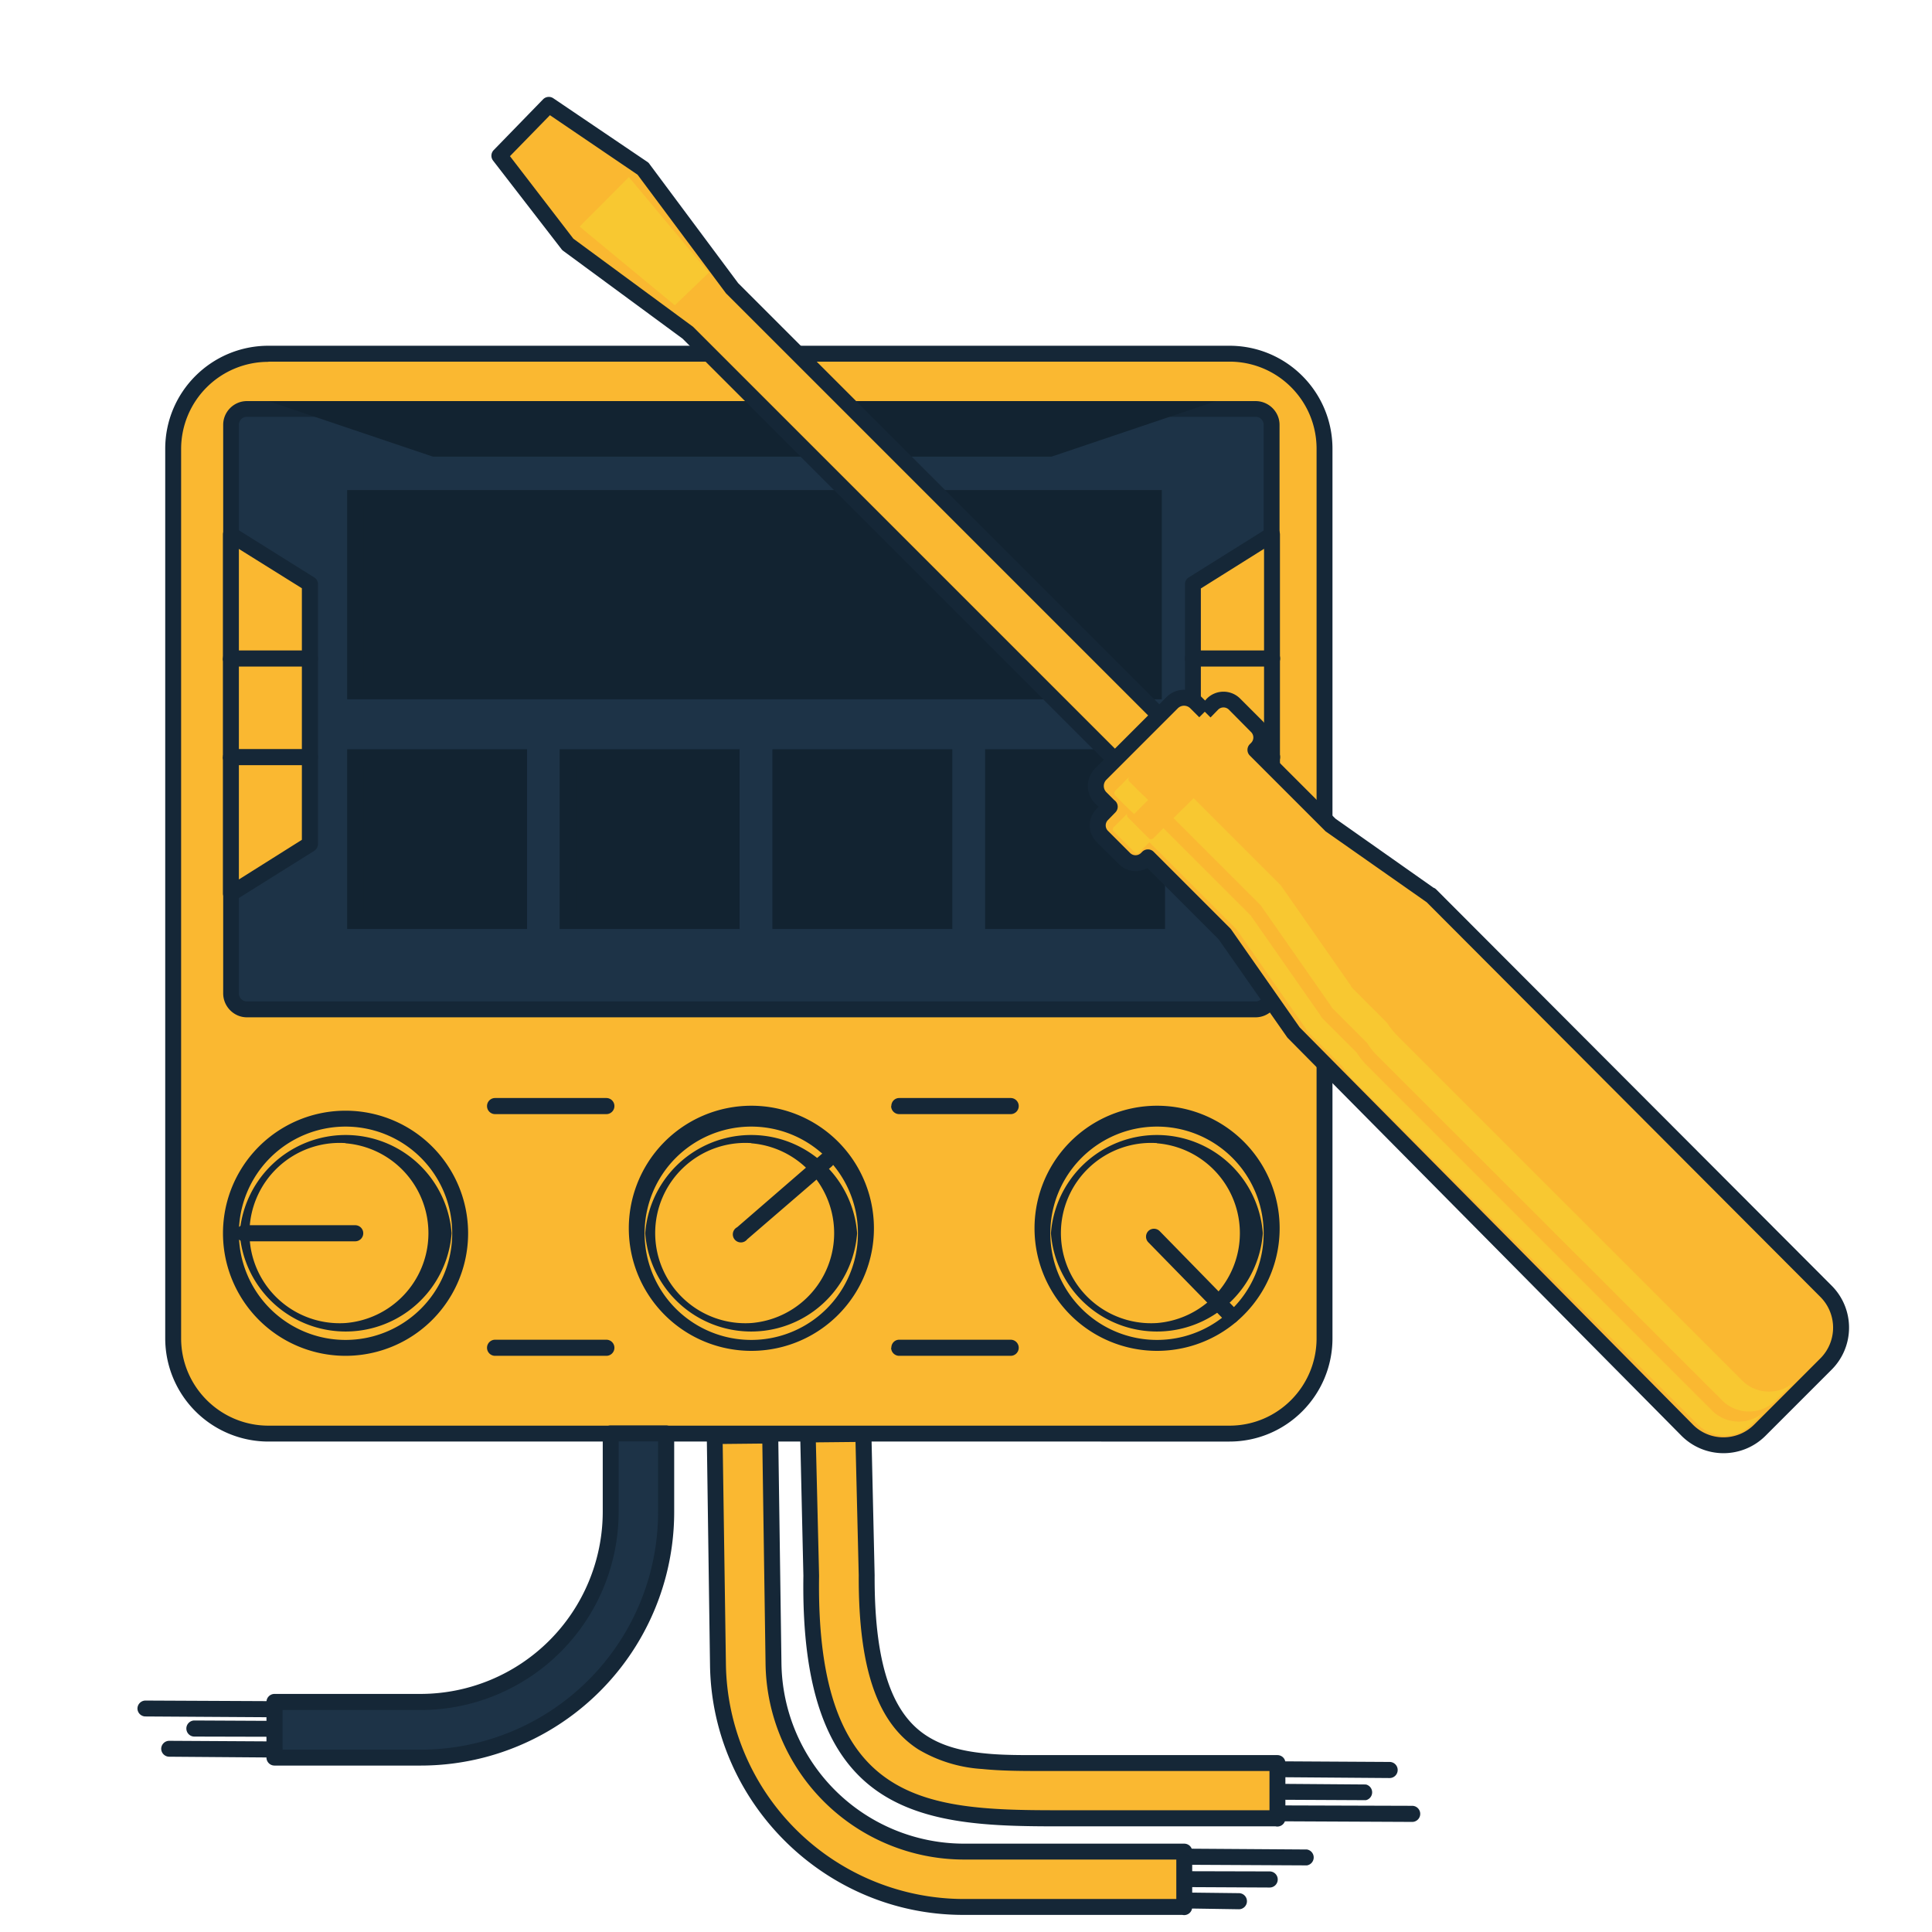<svg xmlns="http://www.w3.org/2000/svg" width="96" height="96" fill="none"><path fill="#FAB831" d="M61.09 17.58H13.34a4.73 4.73 0 0 0-4.73 4.73v44.2a4.73 4.73 0 0 0 4.73 4.73h47.75a4.73 4.73 0 0 0 4.73-4.73v-44.2a4.73 4.73 0 0 0-4.73-4.73Z"/><path fill="#152737" fill-rule="evenodd" d="M13.34 17.98A4.33 4.33 0 0 0 9 22.3v44.2c0 2.4 1.95 4.34 4.34 4.34h47.75c2.4 0 4.33-1.95 4.33-4.34v-44.2c0-2.4-1.94-4.33-4.33-4.33H13.34ZM8.21 22.3c0-2.83 2.3-5.12 5.13-5.12h47.75c2.83 0 5.12 2.29 5.12 5.12v44.2c0 2.83-2.29 5.13-5.12 5.13H13.34a5.13 5.13 0 0 1-5.13-5.13v-44.2Z" clip-rule="evenodd"/><path fill="#1D3347" d="M63.18 49.36V21.11a.79.79 0 0 0-.79-.79H12.27a.79.79 0 0 0-.79.79v28.25c0 .44.35.79.79.79h50.12c.44 0 .79-.35.79-.79Z"/><path fill="#152737" fill-rule="evenodd" d="M62.79 21.11a.4.4 0 0 0-.4-.4H12.27a.4.4 0 0 0-.4.4v28.25c0 .22.18.4.4.4h50.12a.4.4 0 0 0 .4-.4V21.11Zm-.4-1.18c.65 0 1.19.53 1.19 1.18v28.25c0 .65-.54 1.19-1.19 1.19H12.27c-.65 0-1.18-.54-1.18-1.19V21.11c0-.65.53-1.18 1.18-1.18h50.12Z" clip-rule="evenodd"/><path fill="#FAB831" d="m15.4 41.95-3.93 2.46V26.56l3.93 2.46v12.93Z"/><path fill="#152737" fill-rule="evenodd" d="M11.28 26.21a.4.4 0 0 1 .4.02l3.93 2.46c.12.07.19.2.19.33v12.93a.4.4 0 0 1-.19.33l-3.93 2.46a.4.4 0 0 1-.6-.33V26.56a.4.4 0 0 1 .2-.35Zm.59 1.06V43.7L15 41.73v-12.5l-3.14-1.96Z" clip-rule="evenodd"/><path fill="#152737" fill-rule="evenodd" d="M11.08 32.72c0-.22.17-.4.39-.4h3.93a.4.4 0 0 1 0 .8h-3.93a.4.4 0 0 1-.4-.4ZM11.08 37.62c0-.22.17-.4.39-.4h3.93a.4.4 0 0 1 0 .8h-3.93a.4.4 0 0 1-.4-.4Z" clip-rule="evenodd"/><path fill="#FAB831" d="m59.28 41.95 3.93 2.46V26.56l-3.93 2.46v12.93Z"/><path fill="#152737" fill-rule="evenodd" d="M63.4 26.21c.13.07.2.2.2.35v17.85a.4.4 0 0 1-.6.33l-3.93-2.46a.4.4 0 0 1-.19-.33V29.02a.4.4 0 0 1 .19-.33L63 26.23a.4.4 0 0 1 .4-.02Zm-3.73 3.03v12.5l3.14 1.96V27.27l-3.14 1.97Z" clip-rule="evenodd"/><path fill="#152737" fill-rule="evenodd" d="M58.88 32.72c0-.22.18-.4.4-.4h3.93a.4.4 0 0 1 0 .8h-3.93a.4.4 0 0 1-.4-.4ZM58.88 37.62c0-.22.18-.4.4-.4h3.93a.4.4 0 0 1 0 .8h-3.93a.4.4 0 0 1-.4-.4ZM17.17 55.98a5.3 5.3 0 1 0 0 10.6 5.3 5.3 0 0 0 0-10.6Zm-6.09 5.3a6.09 6.09 0 1 1 12.18 0 6.09 6.09 0 0 1-12.18 0Z" clip-rule="evenodd"/><path fill="#152737" fill-rule="evenodd" d="M17.17 56.8a4.48 4.48 0 1 0 .01 8.94 4.48 4.48 0 0 0-.01-8.93Zm-5.26 4.48a5.28 5.28 0 0 1 10.53 0 5.28 5.28 0 0 1-10.53 0ZM37.33 55.98a5.3 5.3 0 1 0 0 10.6 5.3 5.3 0 0 0 0-10.6Zm-6.08 5.3a6.09 6.09 0 1 1 12.17 0 6.09 6.09 0 0 1-12.17 0Z" clip-rule="evenodd"/><path fill="#152737" fill-rule="evenodd" d="M37.33 56.8a4.48 4.48 0 1 0 .01 8.94 4.48 4.48 0 0 0-.01-8.93Zm-5.27 4.48a5.28 5.28 0 0 1 10.53 0 5.28 5.28 0 0 1-10.53 0ZM57.49 55.98a5.3 5.3 0 1 0 0 10.6 5.3 5.3 0 0 0 0-10.6Zm-6.08 5.3a6.09 6.09 0 1 1 12.17 0 6.09 6.09 0 0 1-12.17 0Z" clip-rule="evenodd"/><path fill="#152737" fill-rule="evenodd" d="M57.49 56.8a4.48 4.48 0 1 0 .01 8.94 4.48 4.48 0 0 0-.01-8.93Zm-5.27 4.48a5.28 5.28 0 0 1 10.53 0 5.28 5.28 0 0 1-10.53 0ZM24.2 54.96c0-.22.18-.4.4-.4h5.53a.4.4 0 0 1 0 .8H24.6a.4.4 0 0 1-.4-.4ZM11.72 61.28c0-.22.18-.4.4-.4h5.53a.4.4 0 1 1 0 .8h-5.53a.4.4 0 0 1-.4-.4ZM41.37 57.4a.4.4 0 0 1-.04.56l-4.2 3.62a.4.4 0 1 1-.5-.6l4.18-3.62a.4.4 0 0 1 .56.04Z" clip-rule="evenodd"/><path fill="#152737" fill-rule="evenodd" d="M57.06 61.17a.4.4 0 0 1 .56 0l3.87 3.96a.4.4 0 0 1-.56.56l-3.87-3.96a.4.4 0 0 1 0-.56ZM24.2 66.97c0-.22.18-.4.4-.4h5.53a.4.4 0 0 1 0 .8H24.6a.4.4 0 0 1-.4-.4ZM44.29 54.96c0-.22.17-.4.39-.4h5.54a.4.4 0 0 1 0 .8h-5.54a.4.4 0 0 1-.4-.4ZM44.29 66.97c0-.22.17-.4.39-.4h5.54a.4.4 0 0 1 0 .8h-5.54a.4.4 0 0 1-.4-.4Z" clip-rule="evenodd"/><path fill="#122331" d="m52.19 22.29 5.83-1.97H15.74l5.84 1.97h30.61Z"/><path fill="#122331" fill-rule="evenodd" d="M13.33 19.93h47.1l-8.18 2.76H21.51l-8.18-2.76Zm4.82.79 3.5 1.18h30.47l3.5-1.18H18.15Z" clip-rule="evenodd"/><path fill="#122331" d="M57.34 24.74h-39.7v9.61h39.7v-9.61Z"/><path fill="#122331" fill-rule="evenodd" d="M17.25 24.35h40.48v10.4H17.25v-10.4Zm.8.79v8.82h38.9v-8.82h-38.9Z" clip-rule="evenodd"/><path fill="#122331" d="M25.8 37.62h-8.15v8.14h8.15v-8.14Z"/><path fill="#122331" fill-rule="evenodd" d="M17.25 37.23h8.94v8.93h-8.94v-8.93Zm.8.79v7.35h7.35v-7.35h-7.36Z" clip-rule="evenodd"/><path fill="#122331" d="M36.36 37.62h-8.15v8.14h8.15v-8.14Z"/><path fill="#122331" fill-rule="evenodd" d="M27.81 37.23h8.94v8.93h-8.94v-8.93Zm.8.79v7.35h7.35v-7.35H28.6Z" clip-rule="evenodd"/><path fill="#122331" d="M46.93 37.62h-8.15v8.14h8.15v-8.14Z"/><path fill="#122331" fill-rule="evenodd" d="M38.38 37.23h8.94v8.93h-8.94v-8.93Zm.8.79v7.35h7.35v-7.35h-7.36Z" clip-rule="evenodd"/><path fill="#122331" d="M57.49 37.62h-8.15v8.14h8.15v-8.14Z"/><path fill="#122331" fill-rule="evenodd" d="M48.95 37.23h8.94v8.93h-8.94v-8.93Zm.79.79v7.35h7.36v-7.35h-7.36Z" clip-rule="evenodd"/><path fill="#FAB831" d="m36.39 14.33 2.02 2.02 7.95 7.95L81.7 59.65l-2.21 2.21-43.3-43.3-2.03-2.03-5.96-4.39-3.4-4.41 2.46-2.52 4.69 3.18 4.43 5.94Z"/><path fill="#152737" fill-rule="evenodd" d="M26.99 4.93a.4.4 0 0 1 .5-.05l4.7 3.18a.4.4 0 0 1 .09.1l4.4 5.91 45.3 45.3a.4.4 0 0 1 0 .56l-2.2 2.2a.4.4 0 0 1-.56 0l-45.3-45.3-5.94-4.37a.4.4 0 0 1-.08-.08l-3.4-4.4a.4.4 0 0 1 .04-.53l2.45-2.52Zm.33.8-1.98 2.03 3.15 4.1 5.91 4.35a.4.4 0 0 1 .05.04L79.5 61.3l1.65-1.65-45.04-45.04a.4.4 0 0 1-.04-.04l-4.39-5.89-4.36-2.96Z" clip-rule="evenodd"/><path fill="#FAB831" d="m71.09 44.49-4.99-3.51-3.72-3.72.06-.06a.78.78 0 0 0 0-1.11L61.35 35a.78.78 0 0 0-1.11 0l-.37.37v-.01l-.44-.44a.84.84 0 0 0-1.19 0l-3.54 3.54a.84.84 0 0 0 0 1.19l.44.44h.01l-.37.37a.78.78 0 0 0 0 1.11l1.09 1.09c.31.31.81.31 1.11 0l.06-.06 3.82 3.82 3.41 4.88 19.57 19.77c.99.99 2.6.99 3.6 0l3.3-3.3c.99-.99.99-2.6 0-3.6L71.1 44.48l-.01.01Z"/><path fill="#152737" fill-rule="evenodd" d="M57.96 34.64a1.23 1.23 0 0 1 1.75 0l.17.17.08-.09a1.17 1.17 0 0 1 1.67 0l1.09 1.09c.4.38.45.97.19 1.42l3.45 3.45 4.87 3.43c.06.02.1.05.15.1l19.64 19.68a2.95 2.95 0 0 1 0 4.16l-3.3 3.3a2.95 2.95 0 0 1-4.16 0L63.99 51.58a.4.4 0 0 1-.04-.05l-3.4-4.86-3.54-3.54c-.45.26-1.03.2-1.42-.2l-1.09-1.08a1.17 1.17 0 0 1 0-1.67l.09-.09-.17-.16a1.23 1.23 0 0 1 0-1.75l3.54-3.54Zm-2.59 5.12a.4.4 0 0 1 .06.6l-.37.38a.38.38 0 0 0 0 .55l1.09 1.09c.16.16.4.15.55 0l.06-.06a.4.4 0 0 1 .56 0l3.82 3.82.04.05 3.4 4.86 19.54 19.74c.83.84 2.2.84 3.04 0l3.3-3.3a2.16 2.16 0 0 0 0-3.04L70.89 44.83a.37.37 0 0 1-.03-.02l-4.99-3.5a.4.4 0 0 1-.05-.05l-3.72-3.72a.4.4 0 0 1 0-.56l.06-.06a.38.38 0 0 0 0-.55l-1.09-1.1a.38.38 0 0 0-.55 0l-.37.38-.28-.28h-.01l-.27.27-.44-.44a.44.44 0 0 0-.63 0l-3.54 3.54a.44.44 0 0 0 0 .63l.4.4Z" clip-rule="evenodd"/><path fill="#F8C831" d="M85.07 70.09 67.9 52.92a3.32 3.32 0 0 1-.44-.55l-.04-.06-1.73-1.73-.06-.09-.02-.04-3.47-4.97-4.33-4.33-.03.03-.5.5s-.13.05-.17 0l-1.09-1.09s-.05-.13 0-.17l-.7.7s-.05.13 0 .17l1.09 1.09s.13.05.17 0l.53-.53 4.33 4.33 3.47 4.97.02.04.06.09 1.73 1.73.04.06c.13.2.28.38.44.55l17.17 17.17c.73.73 1.93.73 2.66 0l.7-.7c-.73.73-1.93.73-2.66 0ZM57.05 39.75l-.53-.51-.4-.4a.18.18 0 0 1 0-.25l-.7.7a.18.18 0 0 0 0 .25l.4.4.53.51.35-.35.35-.35Z"/><path fill="#F8C831" d="m58.78 40.19.53-.53 4.33 4.33 3.47 4.97.02.04.06.09 1.73 1.73.04.06c.13.2.28.38.44.55L86.57 68.6c.73.73 1.93.73 2.66 0l-1 .99c-.72.73-1.92.73-2.65 0L68.4 52.42a3.32 3.32 0 0 1-.44-.55l-.04-.06-1.73-1.73-.06-.09-.02-.04-3.47-4.97-4.33-4.33.47-.47-.01.01ZM33.53 15.17l1.69-1.62-3.97-4.75-2.45 2.46 4.73 3.91Z"/><path fill="#1D3347" d="M20.9 87.33h-7.26v-2.76h7.26c5.2 0 9.44-4.23 9.44-9.44v-3.9h2.76v3.9a12.2 12.2 0 0 1-12.19 12.19l-.01.01Z"/><path fill="#152737" fill-rule="evenodd" d="M29.95 71.23c0-.22.17-.4.39-.4h2.76c.22 0 .4.18.4.4v3.9a12.6 12.6 0 0 1-12.6 12.6h-7.26a.4.4 0 0 1-.4-.4v-2.76c0-.22.18-.4.4-.4h7.26a9.06 9.06 0 0 0 9.05-9.04v-3.9Zm.79.4v3.5a9.85 9.85 0 0 1-9.84 9.84h-6.86v1.97h6.78a11.81 11.81 0 0 0 11.88-11.8v-3.52h-1.96Z" clip-rule="evenodd"/><path fill="#FAB831" d="M58.83 94.75H47.86A12.24 12.24 0 0 1 35.67 82.7l-.16-11.34 2.76-.03.16 11.34A9.47 9.47 0 0 0 47.87 92h10.97v2.76l-.01-.01Z"/><path fill="#152737" fill-rule="evenodd" d="M38.27 70.94c.21 0 .4.17.4.38l.16 11.34a9.08 9.08 0 0 0 9.04 8.95h10.97c.22 0 .4.17.4.39v2.76a.4.4 0 0 1-.49.39H47.86c-6.87 0-12.5-5.59-12.58-12.44l-.16-11.34a.4.4 0 0 1 .39-.4l2.76-.03Zm20.18 23.42V92.4H47.87a9.87 9.87 0 0 1-9.83-9.72l-.16-10.95-1.97.02.16 10.94a11.84 11.84 0 0 0 11.79 11.67h10.59Z" clip-rule="evenodd"/><path fill="#FAB831" d="M63.46 90.35H52.49c-6.65 0-12.36-.39-12.19-12.05l-.16-7.02 2.76-.03.16 7.02c-.03 9.75 4.29 9.33 9.44 9.33h10.97v2.76l-.01-.01Z"/><path fill="#152737" fill-rule="evenodd" d="M42.9 70.86c.21 0 .39.16.4.38l.16 7.03c-.02 4.84 1.05 7 2.6 7.99.78.5 1.73.75 2.83.86.92.1 1.92.09 2.99.09h11.59c.22 0 .4.17.4.39v2.76a.4.4 0 0 1-.49.39H52.5c-3.3 0-6.52-.1-8.88-1.73-2.4-1.66-3.79-4.84-3.7-10.72l-.16-7.01a.4.4 0 0 1 .39-.4l2.76-.03Zm20.18 19.1V88H51.9c-1.07 0-2.12 0-3.1-.1a7.04 7.04 0 0 1-3.18-.98c-1.9-1.23-2.97-3.74-2.95-8.65l-.16-6.62-1.97.02.16 6.62v.02c-.09 5.78 1.29 8.62 3.36 10.06 2.12 1.48 5.08 1.58 8.43 1.58h10.59ZM6.83 84.9c0-.22.18-.4.4-.4l6.4.03a.4.4 0 1 1 0 .8l-6.4-.04a.4.4 0 0 1-.4-.4ZM9.26 85.89c0-.22.18-.4.4-.4l3.97.02a.4.4 0 0 1 0 .79l-3.97-.01a.4.4 0 0 1-.4-.4ZM8.01 86.9c0-.22.18-.4.4-.4l5.22.03a.4.4 0 1 1 0 .8l-5.22-.04a.4.4 0 0 1-.4-.4Z" clip-rule="evenodd"/><path fill="#152737" fill-rule="evenodd" d="M63.37 90.1c0-.2.17-.39.4-.39l6.4.02a.4.4 0 0 1 0 .8l-6.41-.03a.4.4 0 0 1-.4-.4ZM63.5 89.04c0-.22.18-.4.4-.4l3.97.03a.4.4 0 0 1 0 .78l-3.97-.02a.4.4 0 0 1-.4-.4ZM63.42 87.92c0-.22.18-.4.4-.4l5.23.03a.4.4 0 0 1 0 .8l-5.23-.04a.4.4 0 0 1-.4-.4ZM58.6 94.44c0-.22.18-.4.4-.4l2.56.03a.4.4 0 0 1 0 .8l-2.57-.04a.4.4 0 0 1-.4-.4ZM58.72 93.38c0-.22.18-.4.4-.4l3.97.01a.4.4 0 1 1 0 .8l-3.97-.02a.4.4 0 0 1-.4-.4ZM58.66 92.26c0-.22.17-.4.4-.4l5.88.04a.4.4 0 0 1 0 .79l-5.9-.03a.4.4 0 0 1-.38-.4Z" clip-rule="evenodd"/></svg>
